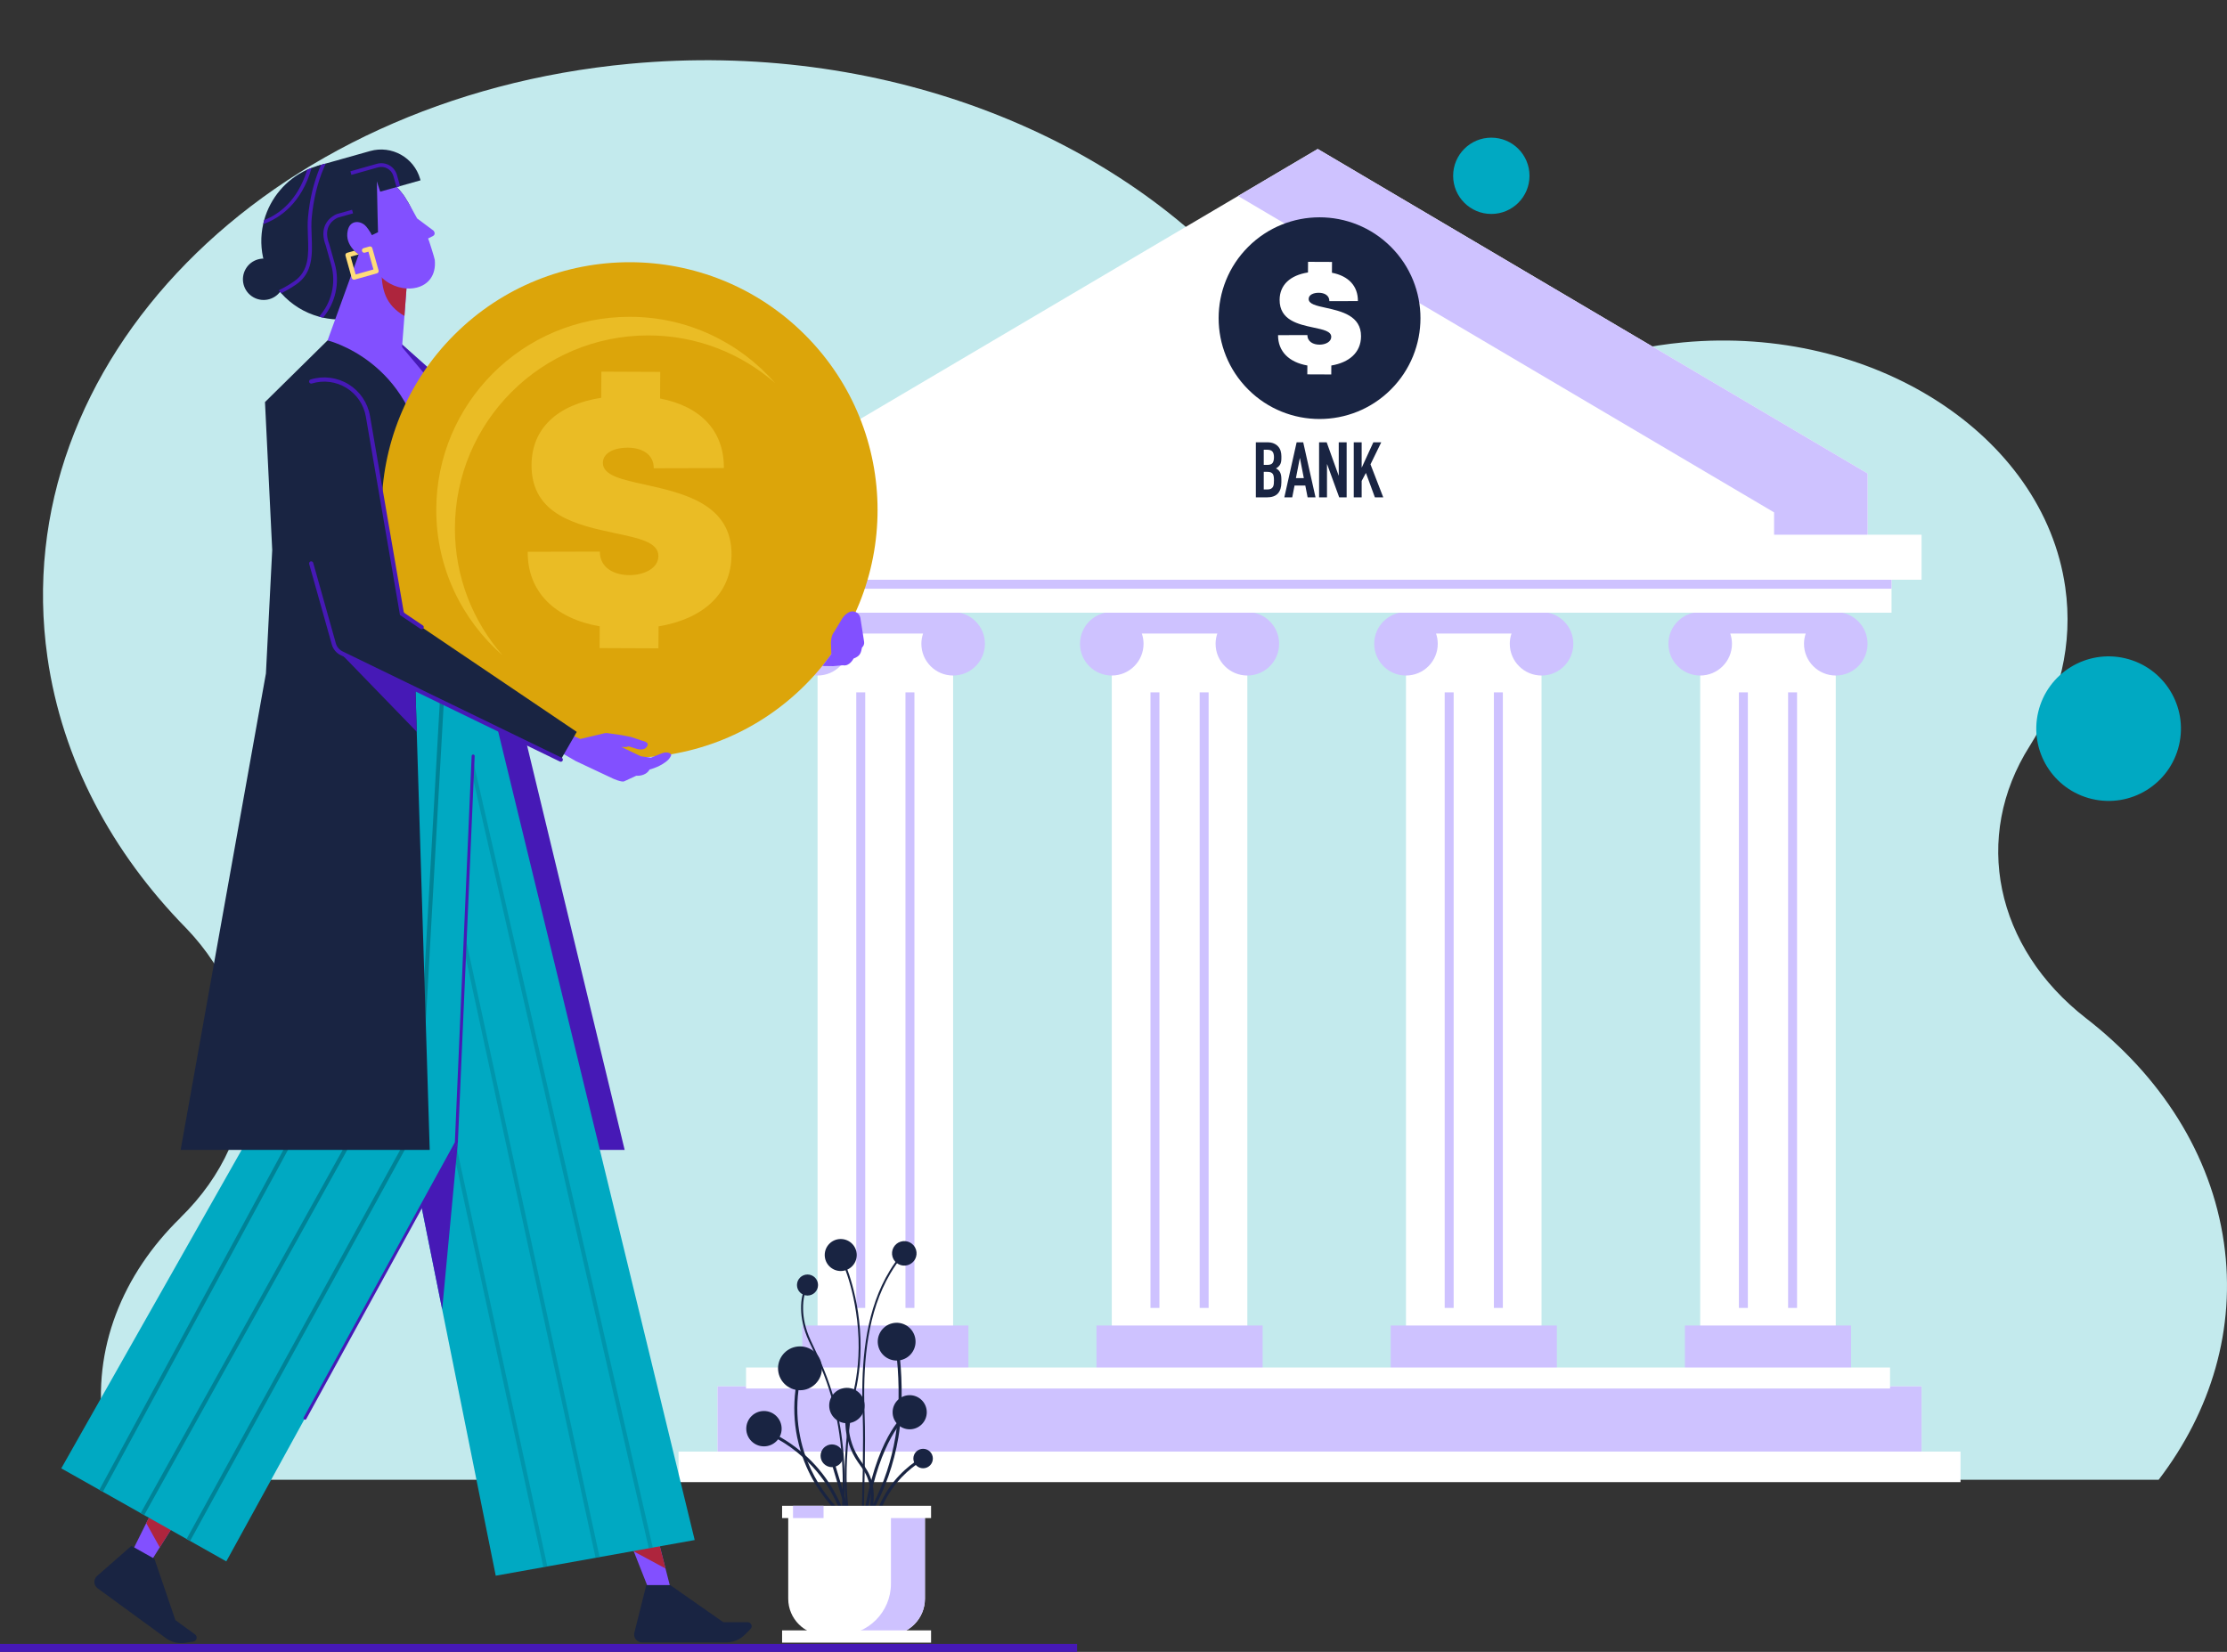 <svg width="434" height="322" viewBox="0 0 434 322" fill="none" xmlns="http://www.w3.org/2000/svg">
<rect x="0" y="0" width="434" height="322" fill="#333333" stroke="none"/>
<g clip-path="url(#clip0_4102_133441)">
<path d="M44.12 281.007L31.133 301.635L29.303 304.543L25.75 302.431L28.5 296.895L37.996 277.77L44.12 281.007Z" fill="#8250FF"/>
<path d="M25.608 301.344L30.098 303.862L34.174 315.802L38.013 318.606C38.267 318.79 38.384 319.11 38.309 319.415C38.234 319.719 37.984 319.949 37.675 319.998L36.099 320.242C34.77 320.448 33.417 320.119 32.33 319.327L19.019 309.604C18.644 309.328 18.412 308.897 18.392 308.433C18.37 307.968 18.564 307.518 18.913 307.211L25.606 301.344H25.608Z" fill="#192442"/>
<path d="M44.12 281.007L31.134 301.635L28.5 296.895L37.996 277.77L44.12 281.007Z" fill="#AE253D"/>
<path d="M36.273 180.922C52.305 197.613 51.86 221.087 35.148 237.374L35.167 237.378C23.875 248.384 17.928 262.947 20.117 278.276C20.62 281.796 21.534 285.198 22.806 288.457H420.677C430.872 275.136 435.798 259.046 433.404 242.277C430.925 224.918 421.018 209.715 406.543 198.499C388.8 184.711 384.329 163.149 395.542 145.435C401.394 136.212 404.057 125.535 402.478 114.464C398.224 84.669 364.896 63.301 328.041 66.74C321.521 67.348 315.338 68.704 309.582 70.669C285.792 78.8 258.256 72.653 242.968 55.892C216.598 25.771 171.242 7.907 122.697 12.436C51.863 19.046 1.069 70.826 9.242 128.093C12.103 148.139 21.822 166.197 36.27 180.924L36.273 180.922Z" fill="#C3EAED"/>
<path d="M424.646 145.273C426.435 137.7 421.742 130.112 414.166 128.325C406.59 126.537 398.999 131.227 397.21 138.8C395.422 146.373 400.114 153.961 407.691 155.748C415.267 157.535 422.858 152.845 424.646 145.273Z" fill="#00A9C2"/>
<path d="M290.63 41.707C294.74 41.707 298.071 38.377 298.071 34.269C298.071 30.162 294.74 26.832 290.63 26.832C286.521 26.832 283.189 30.162 283.189 34.269C283.189 38.377 286.521 41.707 290.63 41.707Z" fill="#00A9C2"/>
<path d="M363.949 92.295V105.692H149.654V92.295L256.801 29.039L363.949 92.295Z" fill="white"/>
<path d="M256.801 29.039L241.273 38.206L345.738 99.88V105.692H363.95V92.295L256.801 29.039Z" fill="#CEC2FF"/>
<path d="M374.479 270.246H139.832V283.476H374.479V270.246Z" fill="white"/>
<path d="M374.479 270.246H139.832V283.476H374.479V270.246Z" fill="#CEC2FF"/>
<path d="M185.746 121.402H159.328V263.032H185.746V121.402Z" fill="white"/>
<path d="M188.725 258.383H156.35V267.678H188.725V258.383Z" fill="#CEC2FF"/>
<path d="M168.616 134.965H166.871V254.957H168.616V134.965Z" fill="#CEC2FF"/>
<path d="M178.204 134.965H176.459V254.957H178.204V134.965Z" fill="#CEC2FF"/>
<path d="M185.747 119.305H159.329C155.908 119.305 153.137 122.075 153.137 125.494C153.137 128.912 155.908 131.683 159.329 131.683C162.749 131.683 165.52 128.912 165.52 125.494C165.52 124.794 165.399 124.127 165.186 123.5H179.891C179.678 124.127 179.557 124.794 179.557 125.494C179.557 128.912 182.329 131.683 185.749 131.683C189.169 131.683 191.941 128.912 191.941 125.494C191.941 122.075 189.169 119.305 185.749 119.305H185.747Z" fill="#CEC2FF"/>
<path d="M243.082 121.402H216.664V263.032H243.082V121.402Z" fill="white"/>
<path d="M246.059 258.383H213.684V267.678H246.059V258.383Z" fill="#CEC2FF"/>
<path d="M225.95 134.965H224.205V254.957H225.95V134.965Z" fill="#CEC2FF"/>
<path d="M235.538 134.965H233.793V254.957H235.538V134.965Z" fill="#CEC2FF"/>
<path d="M300.418 121.402H274V263.032H300.418V121.402Z" fill="white"/>
<path d="M303.398 258.383H271.023V267.678H303.398V258.383Z" fill="#CEC2FF"/>
<path d="M283.288 134.965H281.543V254.957H283.288V134.965Z" fill="#CEC2FF"/>
<path d="M292.876 134.965H291.131V254.957H292.876V134.965Z" fill="#CEC2FF"/>
<path d="M357.754 121.402H331.336V263.032H357.754V121.402Z" fill="white"/>
<path d="M360.734 258.383H328.359V267.678H360.734V258.383Z" fill="#CEC2FF"/>
<path d="M340.624 134.965H338.879V254.957H340.624V134.965Z" fill="#CEC2FF"/>
<path d="M350.212 134.965H348.467V254.957H350.212V134.965Z" fill="#CEC2FF"/>
<path d="M243.082 119.305H216.664C213.244 119.305 210.473 122.075 210.473 125.494C210.473 128.912 213.244 131.683 216.664 131.683C220.085 131.683 222.856 128.912 222.856 125.494C222.856 124.794 222.735 124.127 222.522 123.5H237.227C237.014 124.127 236.893 124.794 236.893 125.494C236.893 128.912 239.665 131.683 243.085 131.683C246.505 131.683 249.277 128.912 249.277 125.494C249.277 122.075 246.505 119.305 243.085 119.305H243.082Z" fill="#CEC2FF"/>
<path d="M300.418 119.305H274C270.58 119.305 267.809 122.075 267.809 125.494C267.809 128.912 270.58 131.683 274 131.683C277.421 131.683 280.192 128.912 280.192 125.494C280.192 124.794 280.071 124.127 279.858 123.5H294.563C294.35 124.127 294.229 124.794 294.229 125.494C294.229 128.912 297.001 131.683 300.421 131.683C303.841 131.683 306.613 128.912 306.613 125.494C306.613 122.075 303.841 119.305 300.421 119.305H300.418Z" fill="#CEC2FF"/>
<path d="M357.754 119.305H331.336C327.916 119.305 325.145 122.075 325.145 125.494C325.145 128.912 327.916 131.683 331.336 131.683C334.757 131.683 337.528 128.912 337.528 125.494C337.528 124.794 337.407 124.127 337.194 123.5H351.899C351.686 124.127 351.565 124.794 351.565 125.494C351.565 128.912 354.337 131.683 357.757 131.683C361.177 131.683 363.949 128.912 363.949 125.494C363.949 122.075 361.177 119.305 357.757 119.305H357.754Z" fill="#CEC2FF"/>
<path d="M368.334 266.57H145.391V270.664H368.334V266.57Z" fill="white"/>
<path d="M271.062 75.92C278.742 68.243 278.742 55.796 271.062 48.119C263.382 40.442 250.929 40.442 243.249 48.119C235.568 55.796 235.568 68.243 243.249 75.92C250.929 83.597 263.382 83.597 271.062 75.92Z" fill="#192442"/>
<path d="M259.45 71.251L259.438 72.993L254.769 72.974L254.781 71.246C251.228 70.627 249.049 68.519 249.068 65.331L254.791 65.316C254.783 66.577 255.89 67.186 257.153 67.184C258.315 67.182 259.429 66.637 259.436 65.674C259.443 64.569 257.877 64.252 255.965 63.848C253.058 63.221 249.347 62.449 249.373 58.433C249.393 55.527 251.446 53.654 254.9 53.112L254.914 51.039L259.583 51.058L259.569 53.168C262.837 53.8 264.65 55.776 264.63 58.689L259.068 58.704C259.075 57.589 258.129 57.068 256.979 57.071C255.991 57.073 255.04 57.451 255.035 58.273C255.028 59.275 256.543 59.602 258.439 60.015C261.396 60.678 265.267 61.535 265.24 65.563C265.219 68.747 262.897 70.67 259.453 71.249L259.45 71.251Z" fill="white"/>
<path d="M244.741 96.954V86.219H246.989C247.483 86.219 247.902 86.294 248.248 86.446C248.594 86.596 248.88 86.797 249.1 87.049C249.32 87.3 249.48 87.588 249.575 87.915C249.669 88.241 249.717 88.58 249.717 88.933V89.325C249.717 89.618 249.696 89.862 249.65 90.063C249.604 90.264 249.536 90.441 249.446 90.591C249.274 90.871 249.013 91.113 248.662 91.314C249.025 91.486 249.291 91.735 249.461 92.069C249.633 92.4 249.717 92.853 249.717 93.426V94.029C249.717 94.975 249.487 95.698 249.03 96.199C248.572 96.702 247.841 96.954 246.834 96.954H244.738H244.741ZM246.28 87.666V90.622H246.975C247.488 90.622 247.832 90.494 248.008 90.237C248.185 89.981 248.272 89.606 248.272 89.115C248.272 88.624 248.175 88.27 247.979 88.028C247.783 87.787 247.43 87.666 246.917 87.666H246.283H246.28ZM246.28 91.977V95.415H246.943C247.256 95.415 247.5 95.369 247.674 95.28C247.851 95.19 247.984 95.064 248.074 94.902C248.163 94.743 248.219 94.551 248.241 94.329C248.26 94.109 248.27 93.867 248.27 93.605C248.27 93.344 248.255 93.097 248.224 92.896C248.195 92.696 248.134 92.524 248.042 92.383C247.941 92.243 247.805 92.139 247.636 92.074C247.464 92.008 247.239 91.977 246.958 91.977H246.28V91.977Z" fill="#192442"/>
<path d="M250.291 96.954L252.69 86.219H253.973L256.371 96.954H254.832L254.379 94.646H252.283L251.83 96.954H250.291V96.954ZM254.091 93.199L253.336 89.308H253.307L252.552 93.199H254.091V93.199Z" fill="#192442"/>
<path d="M257.064 96.954V86.219H258.543L260.867 92.686H260.896V86.219H262.436V96.954H260.988L258.635 90.501H258.606V96.954H257.067H257.064Z" fill="#192442"/>
<path d="M263.822 96.954V86.219H265.362V91.118H265.391L267.639 86.219H269.179L267.083 90.516L269.571 96.954H267.942L266.192 92.19L265.362 93.743V96.954H263.822V96.954Z" fill="#192442"/>
<path d="M368.625 111.25H145.682V119.437H368.625V111.25Z" fill="white"/>
<path d="M368.625 113.008H145.682V114.759H368.625V113.008Z" fill="#CEC2FF"/>
<path d="M374.479 104.234H139.832V113.007H374.479V104.234Z" fill="white"/>
<path d="M382.07 282.957H132.238V288.914H382.07V282.957Z" fill="white"/>
<path d="M165.017 279.838C164.787 282.279 164.603 285.071 164.603 287.824C164.603 288.182 164.603 288.56 164.613 288.945C164.632 290.111 164.695 291.258 164.806 292.368C164.898 293.442 165.046 294.471 165.247 295.433H165.624C165.569 295.177 165.523 294.911 165.477 294.635C164.77 290.549 164.925 285.344 165.293 280.982C165.348 280.302 165.402 279.651 165.467 279.018V278.998C165.532 278.43 165.586 277.878 165.651 277.365C165.716 276.806 165.779 276.271 165.845 275.785C166.009 274.481 166.268 273.114 166.588 271.829C166.653 271.583 166.716 271.314 166.781 271.012C167.343 268.541 168.004 264.244 167.58 259.04C167.222 254.477 166.266 250.841 165.503 248.528C164.905 246.737 164.429 245.745 164.419 245.719L164.08 245.883C164.099 245.91 164.55 246.866 165.118 248.574C165.881 250.85 166.837 254.487 167.203 259.067C167.617 264.162 166.982 268.377 166.43 270.837C166.365 271.169 166.292 271.471 166.23 271.737C165.898 273.042 165.641 274.418 165.467 275.739C165.411 276.143 165.365 276.584 165.312 277.043C165.293 277.162 165.276 277.29 165.266 277.421C165.184 278.173 165.092 278.981 165.019 279.835L165.017 279.838Z" fill="#192442"/>
<path d="M167.93 295.433H168.307C168.344 294.185 168.436 290.742 168.508 286.96C168.508 286.612 168.518 286.244 168.528 285.886C168.583 282.295 168.6 278.55 168.508 276.191C168.489 275.613 168.472 275.035 168.453 274.437C168.443 274.098 168.433 273.757 168.433 273.409C168.285 265.229 169.031 255.81 173.521 248.227C174.228 247.025 175.027 245.868 175.937 244.775L175.644 244.535C174.809 245.544 174.056 246.601 173.393 247.702C168.893 255.074 167.993 264.21 168.048 272.289C168.048 273.399 168.075 274.493 168.114 275.548C168.114 275.768 168.123 275.978 168.133 276.198C168.215 278.439 168.206 281.928 168.152 285.351C168.152 285.69 168.143 286.031 168.143 286.37C168.07 290.381 167.968 294.127 167.932 295.431L167.93 295.433Z" fill="#192442"/>
<path d="M156.118 255.235C156.144 256.868 156.512 258.99 157.652 261.46C157.846 261.874 158.047 262.304 158.267 262.754C158.369 262.974 158.478 263.195 158.579 263.424C159.076 264.472 159.618 265.636 160.16 266.959C160.794 268.52 161.445 270.291 162.024 272.311C162.428 273.697 162.806 275.212 163.118 276.855C163.457 278.58 163.733 280.462 163.926 282.502C163.999 283.254 164.055 284.026 164.101 284.824C164.212 286.569 164.256 288.422 164.219 290.396C164.21 291.021 164.193 291.655 164.164 292.305C164.144 292.818 164.127 293.334 164.091 293.866V293.876C164.072 294.197 164.055 294.519 164.026 294.839C164.026 294.986 164.016 295.141 163.999 295.298C163.999 295.344 163.999 295.39 163.98 295.436H164.365C164.374 295.344 164.384 295.262 164.384 295.18C164.403 295.025 164.411 294.868 164.42 294.713C164.447 294.282 164.476 293.849 164.493 293.428C164.529 292.804 164.558 292.197 164.575 291.601C164.595 290.692 164.612 289.801 164.612 288.947C164.602 288.563 164.602 288.185 164.602 287.827C164.529 283.724 164.132 280.179 163.546 277.094C163.198 275.195 162.767 273.468 162.307 271.897C161.6 269.529 160.818 267.508 160.056 265.774C159.845 265.278 159.632 264.801 159.431 264.351C159.431 264.341 159.422 264.341 159.422 264.341C159.136 263.727 158.86 263.139 158.604 262.597C158.383 262.137 158.18 261.707 157.989 261.293C156.887 258.905 156.537 256.841 156.51 255.252C156.454 253.067 156.979 251.772 156.987 251.753L156.648 251.605C156.602 251.697 156.06 253.018 156.115 255.232L156.118 255.235Z" fill="#192442"/>
<path d="M181.24 285.659C181.982 284.918 181.982 283.715 181.24 282.973C180.498 282.232 179.295 282.232 178.553 282.973C177.811 283.715 177.811 284.918 178.553 285.659C179.295 286.401 180.498 286.401 181.24 285.659Z" fill="#192442"/>
<path d="M177.281 278.618C179.12 278.618 180.61 277.129 180.61 275.292C180.61 273.454 179.12 271.965 177.281 271.965C175.443 271.965 173.953 273.454 173.953 275.292C173.953 277.129 175.443 278.618 177.281 278.618Z" fill="#192442"/>
<path d="M175.581 265.119C177.562 264.655 178.791 262.674 178.327 260.694C177.863 258.714 175.88 257.485 173.899 257.949C171.918 258.413 170.689 260.394 171.153 262.374C171.617 264.354 173.6 265.583 175.581 265.119Z" fill="#192442"/>
<path d="M148.88 281.941C150.784 281.941 152.327 280.399 152.327 278.496C152.327 276.593 150.784 275.051 148.88 275.051C146.977 275.051 145.434 276.593 145.434 278.496C145.434 280.399 146.977 281.941 148.88 281.941Z" fill="#192442"/>
<path d="M165.041 277.43C166.944 277.43 168.488 275.887 168.488 273.984C168.488 272.082 166.944 270.539 165.041 270.539C163.137 270.539 161.594 272.082 161.594 273.984C161.594 275.887 163.137 277.43 165.041 277.43Z" fill="#192442"/>
<path d="M156.728 270.925C159.045 270.469 160.555 268.222 160.099 265.905C159.644 263.588 157.396 262.079 155.078 262.535C152.76 262.99 151.25 265.238 151.706 267.554C152.161 269.871 154.41 271.38 156.728 270.925Z" fill="#192442"/>
<path d="M164.177 284.633C164.648 283.503 164.114 282.205 162.983 281.734C161.853 281.263 160.555 281.797 160.084 282.927C159.612 284.057 160.147 285.354 161.277 285.825C162.407 286.296 163.705 285.762 164.177 284.633Z" fill="#192442"/>
<path d="M168.334 295.437H168.932C169.162 294.005 169.409 292.684 169.694 291.443C169.823 290.828 169.961 290.24 170.108 289.672C171.568 283.916 173.415 280.427 174.719 278.499C174.884 278.259 175.032 278.049 175.17 277.865C175.271 277.737 175.354 277.625 175.436 277.526C176.014 276.791 176.382 276.479 176.399 276.471L176.022 276.012C175.985 276.038 175.801 276.196 175.525 276.498C175.342 276.692 175.121 276.938 174.855 277.27C174.828 277.316 174.782 277.371 174.736 277.427C173.461 279.116 171.44 282.486 169.813 288.489C169.704 288.866 169.602 289.261 169.51 289.655C169.07 291.38 168.675 293.299 168.334 295.44V295.437Z" fill="#192442"/>
<path d="M170.643 295.438H171.257C172.976 290.142 176.447 287.018 178.468 285.569C179.386 284.909 180.01 284.597 180.03 284.587L179.763 284.055C179.744 284.064 179.112 284.386 178.156 285.073C176.033 286.588 172.388 289.876 170.643 295.438Z" fill="#192442"/>
<path d="M168.941 295.435H169.622C169.714 295.28 169.806 295.113 169.888 294.958C172.458 290.349 174.196 285.401 175.078 280.204C175.196 279.488 175.298 278.752 175.38 278.019C175.399 277.855 175.416 277.688 175.436 277.523C175.472 277.185 175.501 276.843 175.528 276.495C175.639 275.109 175.702 273.713 175.712 272.355C175.748 269.638 175.61 267.086 175.419 265.138C175.346 264.468 175.271 263.88 175.199 263.367L174.61 263.459C174.683 263.945 174.758 264.533 174.821 265.194C175.024 267.204 175.16 269.912 175.114 272.776C175.087 274.255 175.005 275.779 174.857 277.267C174.857 277.359 174.848 277.451 174.831 277.533C174.804 277.865 174.768 278.184 174.722 278.496C174.656 279.048 174.584 279.59 174.492 280.112C173.729 284.666 172.287 289.025 170.203 293.131C169.927 293.683 169.634 294.225 169.329 294.757V294.776C169.2 295.006 169.072 295.226 168.944 295.437L168.941 295.435Z" fill="#192442"/>
<path d="M164.735 277.415C164.762 278.24 164.854 279.048 165.021 279.839C165.086 280.224 165.176 280.611 165.297 280.986C165.425 281.472 165.59 281.942 165.774 282.408C166.362 283.841 166.986 284.731 167.591 285.585C167.785 285.851 167.969 286.108 168.143 286.374C168.272 286.558 168.39 286.759 168.511 286.962C168.676 287.255 168.843 287.576 168.988 287.934C169.218 288.476 169.392 289.055 169.511 289.652C169.62 290.221 169.685 290.828 169.695 291.443C169.714 292.481 169.593 293.581 169.327 294.757V294.777C169.271 294.987 169.218 295.207 169.162 295.437H169.767C169.813 295.273 169.85 295.115 169.886 294.961C170.024 294.336 170.133 293.731 170.198 293.134C170.336 291.905 170.307 290.746 170.106 289.672C170.034 289.268 169.932 288.873 169.813 288.489C169.731 288.222 169.639 287.966 169.528 287.707C169.225 286.991 168.884 286.422 168.526 285.89C168.397 285.706 168.279 285.532 168.148 285.358C168.129 285.321 168.102 285.285 168.076 285.246C167.487 284.419 166.872 283.558 166.321 282.188C165.916 281.179 165.631 280.122 165.466 279.021V279.002C165.384 278.479 165.338 277.947 165.318 277.415C165.309 277.286 165.309 277.168 165.309 277.047C165.289 276.212 165.335 275.368 165.447 274.494L164.859 274.422C164.73 275.44 164.684 276.442 164.73 277.415H164.735Z" fill="#192442"/>
<path d="M155.365 280.223C155.559 281.149 155.789 282.049 156.046 282.903C156.164 283.281 156.285 283.639 156.404 283.997C158.195 289.073 161.163 292.857 163.806 295.436H164.651C164.559 295.354 164.476 295.272 164.384 295.18C164.266 295.071 164.145 294.95 164.026 294.841C163.917 294.722 163.806 294.621 163.695 294.502C161.443 292.199 159.02 289.013 157.375 284.909C157.21 284.495 157.053 284.084 156.905 283.651C156.52 282.531 156.188 281.355 155.942 280.107C155.327 277.104 155.215 274.056 155.61 271.009C155.758 269.807 155.988 268.614 156.29 267.409L155.721 267.262C155.409 268.484 155.179 269.713 155.024 270.934C154.63 274.046 154.739 277.16 155.363 280.225L155.365 280.223Z" fill="#192442"/>
<path d="M149.239 279.362C150.057 279.72 150.856 280.124 151.628 280.565C153.337 281.528 154.935 282.677 156.404 283.998C156.736 284.274 157.055 284.576 157.377 284.908C157.982 285.486 158.563 286.11 159.113 286.763C161.052 289.067 162.613 291.694 163.695 294.503C163.804 294.769 163.896 295.035 163.997 295.302C164.007 295.348 164.024 295.393 164.043 295.439H164.668C164.595 295.193 164.503 294.953 164.421 294.714C164.31 294.428 164.201 294.155 164.089 293.879V293.869C162.978 291.162 161.444 288.619 159.56 286.386C158.742 285.413 157.852 284.504 156.905 283.65C156.62 283.393 156.336 283.144 156.041 282.907C154.765 281.842 153.386 280.886 151.936 280.069C151.137 279.609 150.309 279.198 149.474 278.82L149.234 279.362H149.239Z" fill="#192442"/>
<path d="M162.023 285.12L162.29 286.01L164.163 292.308L164.495 293.428L165.093 295.438H165.717L165.478 294.64L164.807 292.371L164.577 291.601L164.219 290.399L162.868 285.891L162.595 284.945L162.023 285.12Z" fill="#192442"/>
<path d="M180.252 294.727V311.643C180.252 315.546 177.081 318.715 173.177 318.715H160.687C156.782 318.715 153.611 315.546 153.611 311.643V294.727H180.25H180.252Z" fill="white"/>
<path d="M180.252 294.727V311.643C180.252 315.546 177.081 318.715 173.177 318.715H163.633C169.154 318.715 173.627 314.239 173.627 308.721V294.729H180.252V294.727Z" fill="#CEC2FF"/>
<path d="M181.448 293.527H152.416V295.92H181.448V293.527Z" fill="white"/>
<path d="M181.448 317.812H152.416V320.205H181.448V317.812Z" fill="white"/>
<path d="M160.495 293.527H154.543V295.92H160.495V293.527Z" fill="#CEC2FF"/>
<path d="M176.933 246.604C178.195 246.216 178.904 244.878 178.515 243.616C178.127 242.355 176.788 241.647 175.526 242.035C174.264 242.423 173.555 243.761 173.944 245.023C174.332 246.285 175.671 246.993 176.933 246.604Z" fill="#192442"/>
<path d="M163.843 247.761C165.566 247.761 166.963 246.364 166.963 244.642C166.963 242.92 165.566 241.523 163.843 241.523C162.12 241.523 160.723 242.92 160.723 244.642C160.723 246.364 162.12 247.761 163.843 247.761Z" fill="#192442"/>
<path d="M157.367 252.545C158.501 252.545 159.42 251.626 159.42 250.493C159.42 249.36 158.501 248.441 157.367 248.441C156.233 248.441 155.314 249.36 155.314 250.493C155.314 251.626 156.233 252.545 157.367 252.545Z" fill="#192442"/>
<path d="M91.382 98.34L121.734 224.153H110.013L84.244 112.748L91.382 98.34Z" fill="#4619B6"/>
<path d="M130.945 310.639L126.893 310.99L123.516 302.425L122.306 299.355L116.412 284.422L124.071 283.781L127.532 297.318L129.694 305.752L130.945 310.639Z" fill="#8250FF"/>
<path d="M125.953 308.984H130.615L140.956 316.221H145.709C146.024 316.221 146.305 316.41 146.426 316.7C146.547 316.99 146.479 317.324 146.259 317.544L145.131 318.672C144.18 319.623 142.892 320.155 141.549 320.155H125.115C124.643 320.155 124.196 319.937 123.905 319.565C123.615 319.192 123.51 318.706 123.627 318.246L125.953 308.987V308.984Z" fill="#192442"/>
<path d="M129.694 305.751L123.517 302.424L122.307 299.354L127.533 297.316L129.694 305.751Z" fill="#AE253D"/>
<path d="M135.383 300.204L127.211 301.668L126.437 301.809L116.844 303.526L116.067 303.669L106.666 305.351L105.893 305.493L96.611 307.156L86.173 255.249L82.128 235.146L61.125 130.686L67.881 129.757L68.658 129.651L78.144 128.344L78.921 128.24L86.58 127.183L87.362 127.079L93.122 126.285L135.383 300.204Z" fill="#00A9C2"/>
<path opacity="0.5" d="M127.212 301.668L126.437 301.808L86.58 127.182L87.362 127.078L127.212 301.668Z" fill="#008296"/>
<path opacity="0.5" d="M106.666 305.352L105.893 305.495L67.881 129.759L68.658 129.652L106.666 305.352Z" fill="#008296"/>
<path opacity="0.5" d="M116.845 303.529L116.068 303.671L78.144 128.346L78.921 128.242L116.845 303.529Z" fill="#008296"/>
<path d="M93.122 126.285L88.935 222.756L44.101 304.364L37.047 300.384L36.365 300.001L28.106 295.344L27.419 294.959L20.046 290.8L19.363 290.415L11.941 286.23L55.441 209.412L61.125 130.686L68.154 129.723L68.948 129.612L77.418 128.446L78.212 128.337L86.25 127.231L87.039 127.12L93.122 126.285Z" fill="#00A9C2"/>
<path d="M68.949 129.613L63.735 210.084L63.691 210.159L20.046 290.802L19.363 290.417L62.962 209.859L68.155 129.725L68.949 129.613Z" fill="#008296"/>
<path d="M87.04 127.121L81.877 218.685L81.835 218.762L37.048 300.385L36.365 300.002L81.105 218.465L86.251 127.232L87.04 127.121Z" fill="#008296"/>
<path d="M78.211 128.34L73.038 214.504L72.995 214.581L28.105 295.347L27.418 294.962L72.264 214.276L77.417 128.449L78.211 128.34Z" fill="#008296"/>
<path d="M59.433 276.75C59.385 276.75 59.337 276.738 59.293 276.714C59.15 276.636 59.099 276.457 59.177 276.315L88.645 222.675L91.915 147.361C91.922 147.199 92.058 147.061 92.222 147.08C92.385 147.087 92.51 147.225 92.503 147.387L89.228 222.76L59.692 276.6C59.639 276.697 59.537 276.753 59.433 276.753V276.75Z" fill="#4619B6"/>
<path d="M112.893 97.907L76.543 65.508L80.29 92.252L107.875 110.831L147.783 126.037L150.341 121.155L112.893 97.907Z" fill="#4619B6"/>
<path d="M80.952 42.848C82.295 47.614 81.22 52.472 78.483 56.145C76.537 58.767 73.748 60.759 70.379 61.707C67.876 62.411 65.344 62.447 62.962 61.925C62.698 61.872 62.439 61.809 62.175 61.731C59.339 60.955 56.77 59.37 54.797 57.156C54.633 56.977 54.476 56.786 54.321 56.59H54.313C53.052 55.032 52.079 53.193 51.501 51.139C50.791 48.623 50.755 46.085 51.288 43.694C51.341 43.431 51.409 43.162 51.479 42.901C52.67 38.643 55.683 34.982 59.869 33.071C60.149 32.945 60.435 32.829 60.728 32.722C61.047 32.594 61.377 32.48 61.718 32.376H61.725C61.841 32.333 61.96 32.301 62.079 32.267C62.238 32.221 62.401 32.178 62.565 32.146C62.858 32.064 63.158 32.001 63.453 31.948C66.135 31.45 68.808 31.692 71.252 32.55C71.628 32.679 72.01 32.829 72.373 32.988C72.724 33.138 73.073 33.303 73.412 33.487C74.83 34.234 76.123 35.205 77.243 36.376C77.272 36.397 77.302 36.419 77.318 36.453C77.689 36.83 78.037 37.239 78.362 37.667C78.456 37.784 78.548 37.902 78.638 38.028C78.693 38.096 78.727 38.154 78.785 38.229C79.064 38.679 79.34 39.129 79.635 39.61C80.189 40.614 80.627 41.684 80.954 42.845L80.952 42.848Z" fill="#192442"/>
<path d="M63.838 66.358L77.291 81.421L78.819 61.587L79.259 55.686L79.376 54.239L70.923 46.797L63.838 66.358Z" fill="#8250FF"/>
<path d="M74.365 52.531C74.321 56.431 75.123 59.453 78.819 61.59L79.259 55.689L74.365 52.531Z" fill="#AE253D"/>
<path d="M71.861 50.786C72.294 50.989 72.638 51.422 72.839 51.894C73.952 54.33 76.222 55.775 78.481 56.147C79.432 56.307 80.364 56.283 81.223 56.058C83.395 55.513 85.014 53.742 84.733 50.679C84.702 50.328 83.479 46.472 83.441 46.516L83.431 46.484C83.697 46.341 84.114 46.121 84.402 45.988C84.641 45.87 84.753 45.599 84.687 45.361L84.67 45.298C84.612 45.093 84.46 44.914 84.297 44.822L81.289 42.577L80.376 40.919C80.132 40.477 79.887 40.031 79.631 39.608C79.34 39.127 79.059 38.676 78.779 38.224C78.725 38.154 78.692 38.096 78.636 38.026C77.242 36.112 75.455 34.566 73.407 33.484C73.519 40.065 73.669 45.267 73.669 45.267L72.48 45.84C72.074 45.066 71.466 44.178 71.043 43.837C70.406 43.334 69.636 43.157 68.98 43.375C68.324 43.595 67.927 44.183 67.765 44.948C67.112 47.849 69.83 49.849 71.853 50.783L71.861 50.786Z" fill="#8250FF"/>
<path d="M54.887 56.431C55.987 54.494 55.308 52.032 53.37 50.933C51.432 49.833 48.969 50.512 47.869 52.45C46.769 54.387 47.448 56.848 49.386 57.948C51.324 59.047 53.787 58.368 54.887 56.431Z" fill="#192442"/>
<path d="M81.883 34.906L81.951 35.151L74.093 37.364L73.389 35.211L68.611 34.052L68.458 34.021L63.111 32.721L62.39 32.547L61.717 32.383H61.695L72.126 29.443C76.335 28.258 80.699 30.709 81.883 34.909V34.906Z" fill="#192442"/>
<path d="M75.294 64.004L71.668 75.126L71.966 80.986L88.275 79.515L75.294 64.004Z" fill="#8250FF"/>
<path d="M88.275 79.516L62.774 81.819L61.123 130.692L93.121 126.288L90.678 114.997L94.072 97.178C95.834 88.201 88.989 80.37 88.989 80.37L88.275 79.516V79.516Z" fill="white"/>
<path d="M67.643 49.279L69.037 48.887C69.323 49.143 69.613 49.383 69.906 49.593L68.33 50.036L69.308 53.503L72.777 52.526L71.799 49.059L71.109 49.252C70.867 49.32 70.613 49.18 70.545 48.935C70.477 48.693 70.618 48.439 70.862 48.371L71.993 48.052C72.234 47.984 72.489 48.125 72.556 48.369L73.781 52.717C73.849 52.959 73.709 53.213 73.464 53.281L69.114 54.505C68.872 54.573 68.618 54.432 68.55 54.188L67.326 49.84C67.258 49.598 67.398 49.344 67.643 49.276V49.279Z" fill="#FFDD79"/>
<path d="M51.825 131.262L53.05 107.208L51.641 78.378L63.836 66.356C63.836 66.356 80.397 70.314 82.67 90.397C82.77 91.242 82.835 92.113 82.879 93.006L82.925 95.851L80.632 123.009L80.959 134.054L81.213 142.645L83.745 224.152H35.203L51.828 131.259L51.825 131.262Z" fill="#192442"/>
<path d="M60.731 32.725C58.754 39.708 54.474 42.543 51.291 43.695C51.344 43.431 51.412 43.163 51.482 42.901C54.355 41.774 58.003 39.156 59.872 33.071C60.153 32.945 60.438 32.829 60.731 32.723V32.725Z" fill="#4619B6"/>
<path d="M63.492 31.873C63.471 31.902 63.463 31.927 63.454 31.951C63.33 32.205 63.221 32.461 63.112 32.718C61.87 35.624 61.086 38.861 60.752 42.417C60.643 43.579 60.689 44.849 60.74 46.071C60.871 49.565 61.014 53.174 57.736 55.439C56.807 56.078 55.822 56.649 54.795 57.157C54.631 56.978 54.473 56.786 54.318 56.591C55.374 56.075 56.381 55.497 57.325 54.839C60.273 52.802 60.15 49.548 60.009 46.105C59.965 44.856 59.912 43.567 60.024 42.352C60.355 38.767 61.152 35.488 62.391 32.544C62.444 32.408 62.505 32.278 62.565 32.147C62.565 32.14 62.56 32.132 62.568 32.13L63.49 31.871L63.492 31.873Z" fill="#4619B6"/>
<path d="M77.36 34.114L77.968 36.272L77.268 36.468L76.661 34.31C76.295 33.018 74.945 32.265 73.652 32.631L68.479 34.087L68.283 33.388L73.456 31.931C75.133 31.459 76.888 32.435 77.36 34.111V34.114Z" fill="#4619B6"/>
<path d="M68.61 40.891L68.806 41.59L65.903 42.408C65.903 42.408 64.635 42.862 64.049 44.128C63.609 45.081 63.648 46.262 64.175 47.621L65.235 51.381C66.308 55.19 65.33 59.102 62.962 61.923C62.699 61.87 62.44 61.807 62.176 61.729C64.562 59.058 65.574 55.267 64.536 51.577L63.485 47.854C62.895 46.322 62.863 44.953 63.396 43.813C64.122 42.267 65.625 41.737 65.686 41.713L68.607 40.891H68.61Z" fill="#4619B6"/>
<path d="M156.867 133.567C175.738 114.705 175.738 84.123 156.867 65.261C137.996 46.399 107.401 46.399 88.53 65.261C69.659 84.123 69.659 114.705 88.53 133.567C107.401 152.429 137.996 152.429 156.867 133.567Z" fill="#DCA50A"/>
<path d="M149.342 126.048C164.057 111.341 164.057 87.495 149.342 72.788C134.628 58.08 110.771 58.08 96.057 72.788C81.342 87.495 81.342 111.341 96.057 126.048C110.771 140.756 134.628 140.756 149.342 126.048Z" fill="#DCA50A"/>
<g style="mix-blend-mode:multiply">
<path d="M88.652 103.044C88.652 82.247 105.521 65.383 126.331 65.383C135.81 65.383 144.449 68.906 151.069 74.683C144.163 66.774 134.028 61.754 122.7 61.754C101.89 61.754 85.022 78.615 85.022 99.415C85.022 110.738 90.044 120.868 97.959 127.771C92.179 121.154 88.652 112.519 88.652 103.042V103.044Z" fill="#EABC25"/>
</g>
<g style="mix-blend-mode:multiply">
<path d="M128.343 122.1L128.317 126.382L116.846 126.334L116.872 122.09C108.139 120.566 102.789 115.39 102.84 107.556L116.899 107.522C116.879 110.619 119.598 112.119 122.703 112.11C125.557 112.102 128.295 110.764 128.309 108.398C128.326 105.679 124.48 104.902 119.779 103.913C112.639 102.374 103.52 100.477 103.586 90.611C103.632 83.468 108.679 78.869 117.163 77.541L117.197 72.445L128.668 72.494L128.634 77.679C136.663 79.234 141.117 84.085 141.071 91.244L127.402 91.278C127.419 88.537 125.095 87.257 122.268 87.264C119.84 87.269 117.502 88.198 117.489 90.221C117.473 92.681 121.198 93.487 125.85 94.501C133.119 96.129 142.627 98.237 142.562 108.132C142.511 115.954 136.808 120.679 128.343 122.1V122.1Z" fill="#EABC25"/>
</g>
<path d="M107.428 145.585L112.174 148.341L119.446 151.764C119.446 151.764 121.157 152.548 121.656 152.299L123.997 151.215C123.997 151.215 125.802 151.406 126.587 150.008C126.587 150.008 128.92 149.442 130.292 148.034C130.292 148.034 130.927 147.31 130.786 147.029C130.786 147.029 130.227 146.374 128.976 146.848L126.858 147.695L124.885 147.421L121.058 145.587C121.058 145.587 121.98 145.742 122.496 145.486L123.839 145.9C123.839 145.9 125.686 146.625 126.197 145.292C126.267 145.111 126.214 144.903 126.061 144.777C125.906 144.649 125.642 144.504 125.197 144.407L122.992 143.664L121.053 143.284L118.347 142.904C118.165 142.88 117.984 142.887 117.805 142.931L113.094 144.051L109.267 142.367L107.43 145.58L107.428 145.585Z" fill="#8250FF"/>
<path d="M166.825 119.333C166.38 119.113 165.85 119.123 165.407 119.367C165.303 119.423 165.204 119.491 165.107 119.551C164.693 119.834 164.347 120.209 164.088 120.638L162.585 123.137C161.829 124.01 161.943 125.631 161.943 125.631L162.008 127.504L160.266 129.819L162.369 129.851L163.618 129.739L164.262 129.681C165.552 129.962 166.341 128.377 166.341 128.377C167.714 127.855 167.777 127.199 167.992 126.214C168.309 125.941 168.464 125.52 168.399 125.111L168.191 123.78L167.675 120.483C167.595 119.987 167.283 119.561 166.825 119.336V119.333Z" fill="#8250FF"/>
<path d="M81.214 142.648L65.906 126.852L80.96 134.057L81.214 142.648Z" fill="#4619B6"/>
<path d="M51.949 78.898L65.061 125.536C65.284 126.327 65.834 126.985 66.574 127.343L109.29 148.08L112.398 142.668L78.326 119.654L71.316 78.898H51.952H51.949Z" fill="#192442"/>
<path d="M109.29 148.491C109.229 148.491 109.169 148.479 109.111 148.45L66.395 127.713C65.55 127.304 64.921 126.549 64.667 125.647L60.252 109.94C60.191 109.722 60.317 109.494 60.535 109.434C60.753 109.371 60.98 109.499 61.041 109.717L65.456 125.424C65.647 126.102 66.119 126.665 66.751 126.973L109.466 147.71C109.67 147.809 109.754 148.053 109.655 148.259C109.585 148.404 109.437 148.491 109.285 148.491H109.29Z" fill="#4619B6"/>
<path d="M89.226 222.758L86.174 255.249L82.129 235.145L89.226 222.758Z" fill="#4619B6"/>
<path d="M82.174 122.663C82.094 122.663 82.014 122.641 81.944 122.593L77.95 119.895L71.294 81.201C70.894 78.886 69.512 76.846 67.498 75.61C65.492 74.376 63.049 74.061 60.798 74.749L60.769 74.758C60.554 74.826 60.321 74.707 60.253 74.49C60.186 74.274 60.304 74.042 60.522 73.974L60.563 73.962C63.035 73.207 65.722 73.553 67.929 74.911C70.144 76.273 71.664 78.513 72.102 81.063L78.701 119.414L82.404 121.916C82.593 122.041 82.641 122.298 82.515 122.484C82.436 122.6 82.307 122.666 82.174 122.666V122.663Z" fill="#4619B6"/>
<path d="M209.904 320.453H0V322.002H209.904V320.453Z" fill="#4619B6"/>
</g>
<defs>
<clipPath id="clip0_4102_133441">
<rect width="434" height="322" fill="white"/>
</clipPath>
</defs>
</svg>

